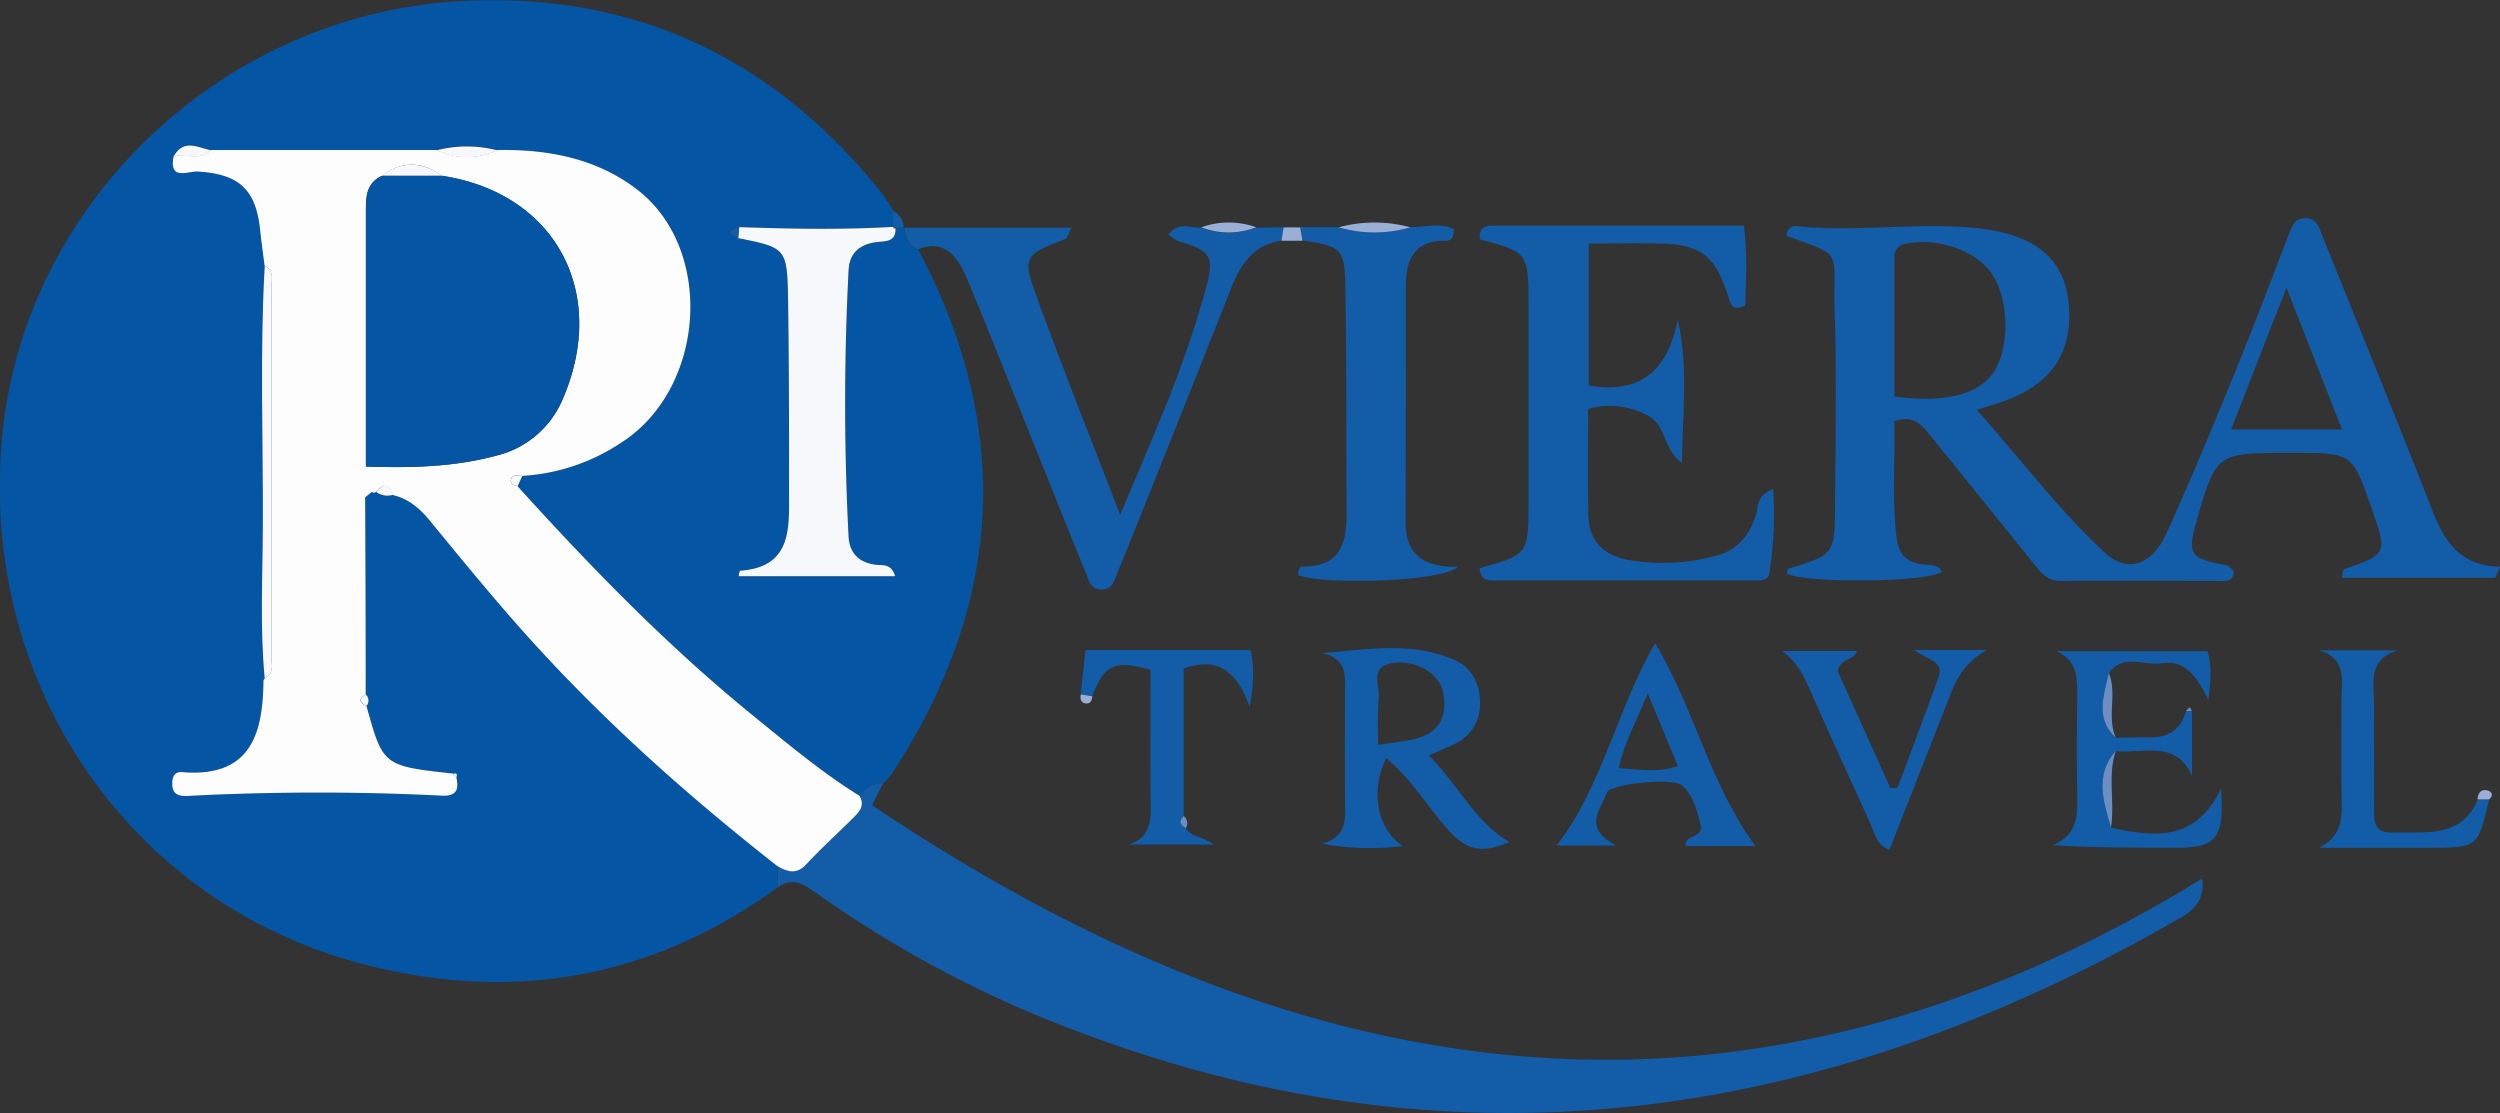 <svg id="Layer_1" data-name="Layer 1" xmlns="http://www.w3.org/2000/svg" viewBox="0 0 454.47 202.33"><rect x="0" y="0" width="454.47" height="202.33" fill="#333333" stroke="none"/><defs><style>.cls-1{fill:#0456a4;}.cls-2{fill:#135ca8;}.cls-3{fill:#9aafd6;}.cls-4{fill:#6b8ec5;}.cls-5{fill:#fdfdfe;}.cls-6{fill:#f6f8fb;}</style></defs><title>Riviera Travel</title><path class="cls-1" d="M362.54,301.67a9.13,9.13,0,0,1-1.39,1.39,4.92,4.92,0,0,0-4.29,2.28c-6.92-4.3-13.14-9.54-19.44-14.66-15.47-12.59-29.34-26.84-42.7-41.61l.87-1.88a36.13,36.13,0,0,0,17.77-5.91c15.51-9.71,17.31-35.21,3.09-46.15-7.39-5.68-16.23-7.34-25.43-7.18a22,22,0,0,0-11,0H239c-2.38-.42-5-2.11-6.78,1.06-1,4.61,2.59,2.76,4.33,2.86,7.57.44,10.64,3.24,11.39,10.8.21,2.11.52,4.21.79,6.32-.89,15.73-.28,31.47-.34,47.21,0,9.27-.55,18.55.34,27.81-.07.15-.21.3-.21.45-.08,9.86-2.48,17.6-14.8,16.58-1.47-.12-1.86,1.06-1.77,2.39.13,1.89,1.55,2,2.86,1.94a456,456,0,0,1,46.18-.05c2.77.12,3.06-1.22,2.59-3.36.21-.57,0-.79-.58-.65-12.73-1.41-12.73-1.41-15.75-12.3a1.5,1.5,0,0,0-.14-2.06q0-17.93-.1-35.84l1.19-1,.37.16.37-.13a3.37,3.37,0,0,0,3.05.53c2.9.65,4.94,2.43,6.8,4.69,5.6,6.82,11.18,13.65,17.05,20.23,14,15.68,29.6,29.59,46.11,42.54,0,1.3,0,2.59,0,3.89-22.71,16.49-47.86,20.94-74.8,14.06-43.19-11-70.63-51.54-66.06-96.66,4.27-42.08,40.12-76.09,83.12-78.53,31.55-1.79,57,10.3,76.65,34.82A31,31,0,0,1,363,199v2.89c-9.32.55-18.65.36-28,.09-.73.09-1.66.1-1.53,1.12,0,.34.87.59,1.34.88,8.69,1.73,8.91,1.82,9.07,11.07.19,11.79.15,23.59.18,35.39,0,6.55.37,13.36-8.93,14a4.6,4.6,0,0,0-.24,1h28.49c-.68-2.34-2.29-1.94-3.47-2.08-3.15-.37-4.87-2.1-5-5.16a471.8,471.8,0,0,1,0-48.31c.15-3.13,1.92-4.73,5-5.18,1.46-.21,3.6.11,3.54-2.47l1.5-.21,0,.06c.35,1.64.65,3.3,2.56,3.92C385,238.9,382.89,270.76,362.54,301.67Z" transform="translate(-200.63 -160.68)"/><path class="cls-2" d="M597.13,327.45c-67.79,39.19-138,47.93-211.24,16.44a209.66,209.66,0,0,1-37.68-21.43c-2.2-1.55-4-2-6.22-.48,0-1.3,0-2.59,0-3.89,1.79,1,3.43,1.61,5.21-.29,2.67-2.86,5.56-5.5,8.35-8.25,1.19-1.16,2.42-2.32,1.33-4.21a4.92,4.92,0,0,1,4.29-2.28l-2,4c78,52.51,158,64.88,241.81,13.32C601.39,324,599.77,325.93,597.13,327.45Z" transform="translate(-200.63 -160.68)"/><path class="cls-2" d="M642.61,253c-6.47-16.57-13.21-33-19.84-49.54-.62-1.56-1.06-3.28-3.29-3.11-1.85.14-2.23,1.54-2.8,3-3.51,9.16-7,18.32-10.73,27.4s-7.5,18.13-11.57,27.06c-2.58,5.66-7.06,7.08-11.11,3.34-8.48-7.84-15.37-17.13-23.3-25.95,1.13-.37,1.59-.54,2.06-.67,10.7-2.93,15.41-8.79,14.69-18.26-.63-8.27-5.72-12.91-16.48-14.08-10.93-1.19-21.94.76-32.9-.38a1.62,1.62,0,0,0-1.93,1.74c10.6,3.9,8.38,2.18,8.75,13.94s.13,23.32.06,35c-.05,9-.12,9-8.5,11.58-.17.06-.19.57-.28.86,3.34,1.89,26,1.61,28.22-.35-.81-1.45-2.34-1.16-3.56-1.3-3-.35-4.36-2-4.7-4.87-.84-7.11-.26-14.2-.41-21.15,3.59-1.28,5.11.81,6.69,2.76q9.42,11.66,18.81,23.32c1.28,1.6,2.47,3,4.84,2.95,9.46-.08,18.91,0,28.37,0,1.2,0,2.84.37,3-1.62a2.39,2.39,0,0,0-2-1.36c-5.85-1.11-6.43-2.05-4.86-7.55,3.66-12.76,3.66-12.76,16.9-12.74h1c10.51,0,10.51,0,14,10,2.91,8.34,2.89,8.38-5,11.15-.16.06-.16.57-.4,1.53h27.91c.3-.65.59-1.31.89-2C647.47,263.57,644.84,258.69,642.61,253ZM545,232.75c0-8.31,0-16.72,0-25.12a2.41,2.41,0,0,1,2.26-2.68c5.68-1.12,12.77,1.35,15.55,5.63,3.14,4.84,3.18,13.63.08,18C560.11,232.48,553.78,234,545,232.75Zm61.22,6c3.22-8.24,6.38-16.35,10.06-25.76,3.6,9.19,6.73,17.18,10.1,25.76Z" transform="translate(-200.63 -160.68)"/><path class="cls-2" d="M522.31,264.77c-.27,1.73-2,1.44-3.31,1.44q-23.24,0-46.48,0c-1.37,0-2.75.07-2.91-2.25,8.82-2.44,8.87-2.49,8.89-12q0-17.75,0-35.49c0-9.9,0-9.9-8.83-12.28-.23-1.68.49-2.49,2.2-2.49,15.13,0,30.26,0,45.76,0,.72,5.16.38,9.89.27,14.52-2.4,1.15-2.64-.26-3.15-1.84-2.43-7.39-5-9.29-12.68-9.44-4.13-.07-8.28,0-12.62,0v25.82c9.21,1.58,14.29-2.51,16.19-11.93,2,9,.77,17.46.77,26-3.38-2.21-2.76-6.73-6.18-8.59A14.65,14.65,0,0,0,489.34,235c0,6.59-.15,13,.05,19.49.14,4.61,2.78,7.22,7.39,8a36.64,36.64,0,0,0,15.84-.78c3.81-1,6.14-3.75,7.25-7.58.42-1.47.06-3.44,3.1-4.53A70.06,70.06,0,0,1,522.31,264.77Z" transform="translate(-200.63 -160.68)"/><path class="cls-2" d="M434,202c-.12.81-.25,1.61-.37,2.42-5.16.73-7.5,4.35-9.24,8.76q-9.56,24.15-19.24,48.24c-.49,1.24-1.05,2.44-1.51,3.69-.53,1.46-1,2.84-3,2.72-1.78-.1-2.05-1.57-2.52-2.73-4-9.86-7.95-19.75-11.93-29.63-3.3-8.18-6.51-16.41-9.95-24.53-2.13-5-5-6.46-8.69-4.94-1.91-.62-2.21-2.28-2.56-3.92h30.41c-.68,1.41-.75,1.87-1,2-7.79,3.06-8,3.15-5.08,11.21,4.61,12.6,9.58,25.06,14.94,39,2.85-6.79,5.17-12.17,7.37-17.61a201.49,201.49,0,0,0,8.21-23.48c1.59-5.92.94-6.93-5-8.68a8.63,8.63,0,0,1-1.8-1.18c1.77-2.42,4-1.18,5.94-1.29a13.8,13.8,0,0,0,10,0Z" transform="translate(-200.63 -160.68)"/><path class="cls-2" d="M465.67,263.72c-2.78,2.72-24,3.34-29,1.54-.1-.71.06-1.59.76-1.59,6.93.06,8.06-4.38,8-10-.1-13.64,0-27.28-.22-40.91-.15-7-.81-7.32-7.79-8.37-.12-.81-.25-1.61-.37-2.42l7,0a23.07,23.07,0,0,0,13,0c2.67,0,5.45-.88,7.83.39.18,1.68-.59,2.09-1.44,2.08-5.48-.07-7.22,3.25-7.24,8,0,14.31,0,28.61-.06,42.91C456.06,261.53,459.52,263.85,465.67,263.72Z" transform="translate(-200.63 -160.68)"/><path class="cls-2" d="M460.36,298c2-.86,3.33-1.41,4.64-2.05a7.87,7.87,0,0,0,4.67-7.63c0-3.41-1.52-6.29-4.67-7.68-7.66-3.36-15.62-1.95-23.94-1.23,4.6,1.08,4.09,4.33,4.08,7.37,0,6.48-.08,13,0,19.44.06,3.35.39,6.68-4.23,7.81a48,48,0,0,0,14.72.45c-4.75-3.33-5.9-10-3-16,4.41,3.71,7.35,8.54,11,12.77,3.46,4,6.2,4.7,11.38,2.52C468.7,310,465.69,303.31,460.36,298Zm-9.17-1.86a80.58,80.58,0,0,1,.07-8.63c.27-2.25-1.77-5.63,2.54-6.31,3.94-.61,8.41,1.78,9.13,5.14.81,3.77-.12,7-4.13,8.39C456.67,295.44,454.34,295.56,451.19,296.12Z" transform="translate(-200.63 -160.68)"/><path class="cls-2" d="M596.32,314.79c-7.39,0-14.79,0-22.49-.46,4.39-1.86,4.5-5.32,4.42-9-.14-6.32-.07-12.64,0-19,0-3-.34-5.69-3.76-7.28h27.44c.75,2.5.66,5,.16,8.9-2.15-4.48-4.32-7.34-8.47-6.7-3.22.49-7-1.81-9.61,1.75-.85,4.07-2.59,8.23,1.26,11.8,2,0,3.9-.14,5.85-.07,3.5.12,5.92-1.23,6.88-4.75l1.1,0v11.72c-3-6.68-9-3.92-13.83-4.47-3.88,4.42-2.25,9.18-.87,13.92,7.69,1.63,15.23,2.73,20-7.09C605,313.09,603.5,314.79,596.32,314.79Z" transform="translate(-200.63 -160.68)"/><path class="cls-2" d="M561.8,278.84c-5,2.8-6.09,6.78-7.56,10.51q-5.07,12.88-10.14,25.83c-2.52-1.08-2.68-3.09-3.41-4.68-3.74-8.14-7.45-16.29-11.07-24.49-1.15-2.62-2.36-5.08-5.06-7h13.63c-.51,1.86-2.92,1.1-3.49,3.68l9.57,21.23,1.3,0c2.51-6.75,5.08-13.48,7.5-20.26.95-2.66-1.79-3-4.53-4.81Z" transform="translate(-200.63 -160.68)"/><path class="cls-2" d="M507.05,314.48h12.7c-8.29-11.23-11.06-24.88-18.25-36.89-7,12.21-9.57,26-17.9,36.8h10.88c-6.36-3.22-2.76-6.59-1.73-9.65.51-1.53,11.94-2.78,13.63-1.29,2.41,2.13,2.88,5.37,3.53,7.71C509.47,313.32,507,312.28,507.05,314.48ZM494.9,300.32c1-4.59,3.12-8.4,5.28-13.56l5.47,13.18C502,301.18,498.65,300.58,494.9,300.32Z" transform="translate(-200.63 -160.68)"/><path class="cls-2" d="M653.14,306c-2.09,8.8-2.09,8.8-11.19,8.8H622.2c4.79-2.35,4.12-6.42,4.08-10.3-.06-5.48,0-11,0-16.44,0-3.51,1.13-7.65-4.1-9.16h14.39c-5.72,1.61-4.33,6.2-4.37,10.09-.06,6.48.07,13,0,19.43,0,2.57.86,3.7,3.43,3.61,5.86-.2,12.31,1.17,15.47-6Z" transform="translate(-200.63 -160.68)"/><path class="cls-2" d="M427.82,289.2c-2.38-6.68-5.92-9.15-12-7V309c-1,.93-.63,1.62.38,2.21.88,1.68,2.88,1.43,5.11,3H405.79c4.66-1.48,4-5.32,4-9-.06-7.62,0-15.25,0-22.76-6.54-1.86-8.39-1-10.59,4.77l-2.11-.33c.29-2.6.57-5.2.88-8.05h30C428.64,281.94,428.59,284.77,427.82,289.2Z" transform="translate(-200.63 -160.68)"/><path class="cls-3" d="M457,202a23.07,23.07,0,0,1-13,0A24.79,24.79,0,0,1,457,202Z" transform="translate(-200.63 -160.68)"/><path class="cls-4" d="M584.38,311.11c-1.38-4.74-3-9.5.87-13.92C583.71,301.75,585.13,306.5,584.38,311.11Z" transform="translate(-200.63 -160.68)"/><path class="cls-4" d="M585.25,294.8c-3.85-3.57-2.11-7.73-1.26-11.8C585.56,286.81,583.56,291,585.25,294.8Z" transform="translate(-200.63 -160.68)"/><path class="cls-3" d="M429,202a13.8,13.8,0,0,1-10,0A14.86,14.86,0,0,1,429,202Z" transform="translate(-200.63 -160.68)"/><path class="cls-3" d="M437.4,204.44h-3.8c.12-.81.25-1.61.37-2.42H437C437.15,202.83,437.28,203.63,437.4,204.44Z" transform="translate(-200.63 -160.68)"/><path class="cls-3" d="M653.14,306,651,306c.09-1.06.56-1.89,1.71-1.66C653.61,304.54,654,305.2,653.14,306Z" transform="translate(-200.63 -160.68)"/><path class="cls-2" d="M364.92,202l-1.5.21-.32,0-.11-.31V199A3.68,3.68,0,0,1,364.92,202Z" transform="translate(-200.63 -160.68)"/><path class="cls-3" d="M399.18,287.25c0,.7-.33,1.33-1,1.32-1,0-1.25-.74-1.08-1.65Z" transform="translate(-200.63 -160.68)"/><path class="cls-4" d="M416.2,311.23c-1-.59-1.36-1.28-.38-2.21A1.7,1.7,0,0,1,416.2,311.23Z" transform="translate(-200.63 -160.68)"/><path class="cls-4" d="M599.08,289.94l-1.1,0,.72-.71Z" transform="translate(-200.63 -160.68)"/><path class="cls-5" d="M356.86,305.34c-6.92-4.3-13.14-9.54-19.44-14.66-15.47-12.59-29.34-26.84-42.7-41.61-.64-.17-1.41-.43-1.21-1.19.28-1.06,1.29-.71,2.08-.69a36.13,36.13,0,0,0,17.77-5.91c15.51-9.71,17.31-35.21,3.09-46.15-7.39-5.68-16.23-7.34-25.43-7.18a12.59,12.59,0,0,1-11,0H239c-2,2-4.53.66-6.78,1.06-1,4.61,2.59,2.76,4.33,2.86,7.57.44,10.64,3.24,11.39,10.8.21,2.11.52,4.21.79,6.32,1.81.87,1.23,2.55,1.23,3.95q0,33.56,0,67.12c0,1.4.58,3.08-1.23,3.95-.07.15-.21.3-.21.45-.08,9.86-2.48,17.6-14.8,16.58-1.47-.12-1.86,1.06-1.77,2.39.13,1.89,1.55,2,2.86,1.94a456,456,0,0,1,46.18-.05c2.77.12,3.06-1.22,2.59-3.36a1,1,0,0,1-.58-.65c-12.73-1.41-12.73-1.41-15.75-12.3-1.37-.6-1.45-1.29-.14-2.06q0-17.93-.1-35.84l1.19-1,.37.16.37-.13c1.32-1.56,2.36-1.52,3.05.53,2.9.65,4.94,2.43,6.8,4.69,5.6,6.82,11.18,13.65,17.05,20.23,14,15.68,29.6,29.59,46.11,42.54,1.79,1,3.43,1.61,5.21-.29,2.67-2.86,5.56-5.5,8.35-8.25C356.72,308.39,358,307.23,356.86,305.34Zm-89.71-59.85V226.9c0-9.3,0-18.61,0-27.91,0-2.6.1-5,2.86-6.32,3.66-2.77,7.34-2.69,11,0,20.57,3.13,30.33,21.22,21.88,40.67a17.57,17.57,0,0,1-12.13,10.21C283.2,245.57,275.48,245.76,267.15,245.49Z" transform="translate(-200.63 -160.68)"/><path class="cls-6" d="M363,201.92l.11.31.32,0c.06,2.58-2.08,2.26-3.54,2.47-3.1.45-4.87,2.05-5,5.18a471.8,471.8,0,0,0,0,48.31c.17,3.06,1.89,4.79,5,5.16,1.18.14,2.79-.26,3.47,2.08H334.9a4.6,4.6,0,0,1,.24-1c9.3-.63,8.95-7.44,8.93-14,0-11.8,0-23.6-.18-35.39-.16-9.25-.38-9.34-9.07-11.07.06-.67.13-1.34.19-2C344.34,202.28,353.67,202.47,363,201.92Z" transform="translate(-200.63 -160.68)"/><path class="cls-6" d="M248.75,209c1.81.87,1.23,2.55,1.23,3.95q0,33.56,0,67.12c0,1.4.58,3.08-1.23,3.95-.89-9.26-.37-18.54-.34-27.81C248.47,240.46,247.86,224.72,248.75,209Z" transform="translate(-200.63 -160.68)"/><path class="cls-6" d="M291,188a12.59,12.59,0,0,1-11,0A22,22,0,0,1,291,188Z" transform="translate(-200.63 -160.68)"/><path class="cls-6" d="M239,188c-2,2-4.53.66-6.78,1.06C234.06,185.84,236.64,187.53,239,188Z" transform="translate(-200.63 -160.68)"/><path class="cls-6" d="M269,250.1c1.32-1.56,2.36-1.52,3.05.53A3.37,3.37,0,0,1,269,250.1Z" transform="translate(-200.63 -160.68)"/><path class="cls-6" d="M267.27,289c-1.37-.6-1.45-1.29-.14-2.06A1.5,1.5,0,0,1,267.27,289Z" transform="translate(-200.63 -160.68)"/><path class="cls-2" d="M335,202c-.06.66-.13,1.33-.19,2-.47-.29-1.3-.54-1.34-.88C333.35,202.11,334.28,202.1,335,202Z" transform="translate(-200.63 -160.68)"/><path class="cls-6" d="M294.72,249.07c-.64-.17-1.41-.43-1.21-1.19.28-1.06,1.29-.71,2.08-.69Z" transform="translate(-200.63 -160.68)"/><path class="cls-6" d="M283.6,302a1,1,0,0,1-.58-.65C283.61,301.17,283.81,301.39,283.6,302Z" transform="translate(-200.63 -160.68)"/><path class="cls-6" d="M267,251.11l1.19-1Z" transform="translate(-200.63 -160.68)"/><path class="cls-1" d="M281,192.62c20.57,3.13,30.33,21.22,21.88,40.67a17.57,17.57,0,0,1-12.13,10.21c-7.56,2.07-15.28,2.26-23.61,2V226.9c0-9.3,0-18.61,0-27.91,0-2.6.1-5,2.86-6.32Z" transform="translate(-200.63 -160.68)"/><path class="cls-6" d="M281,192.62l-11,0C273.65,189.9,277.33,190,281,192.62Z" transform="translate(-200.63 -160.68)"/></svg>